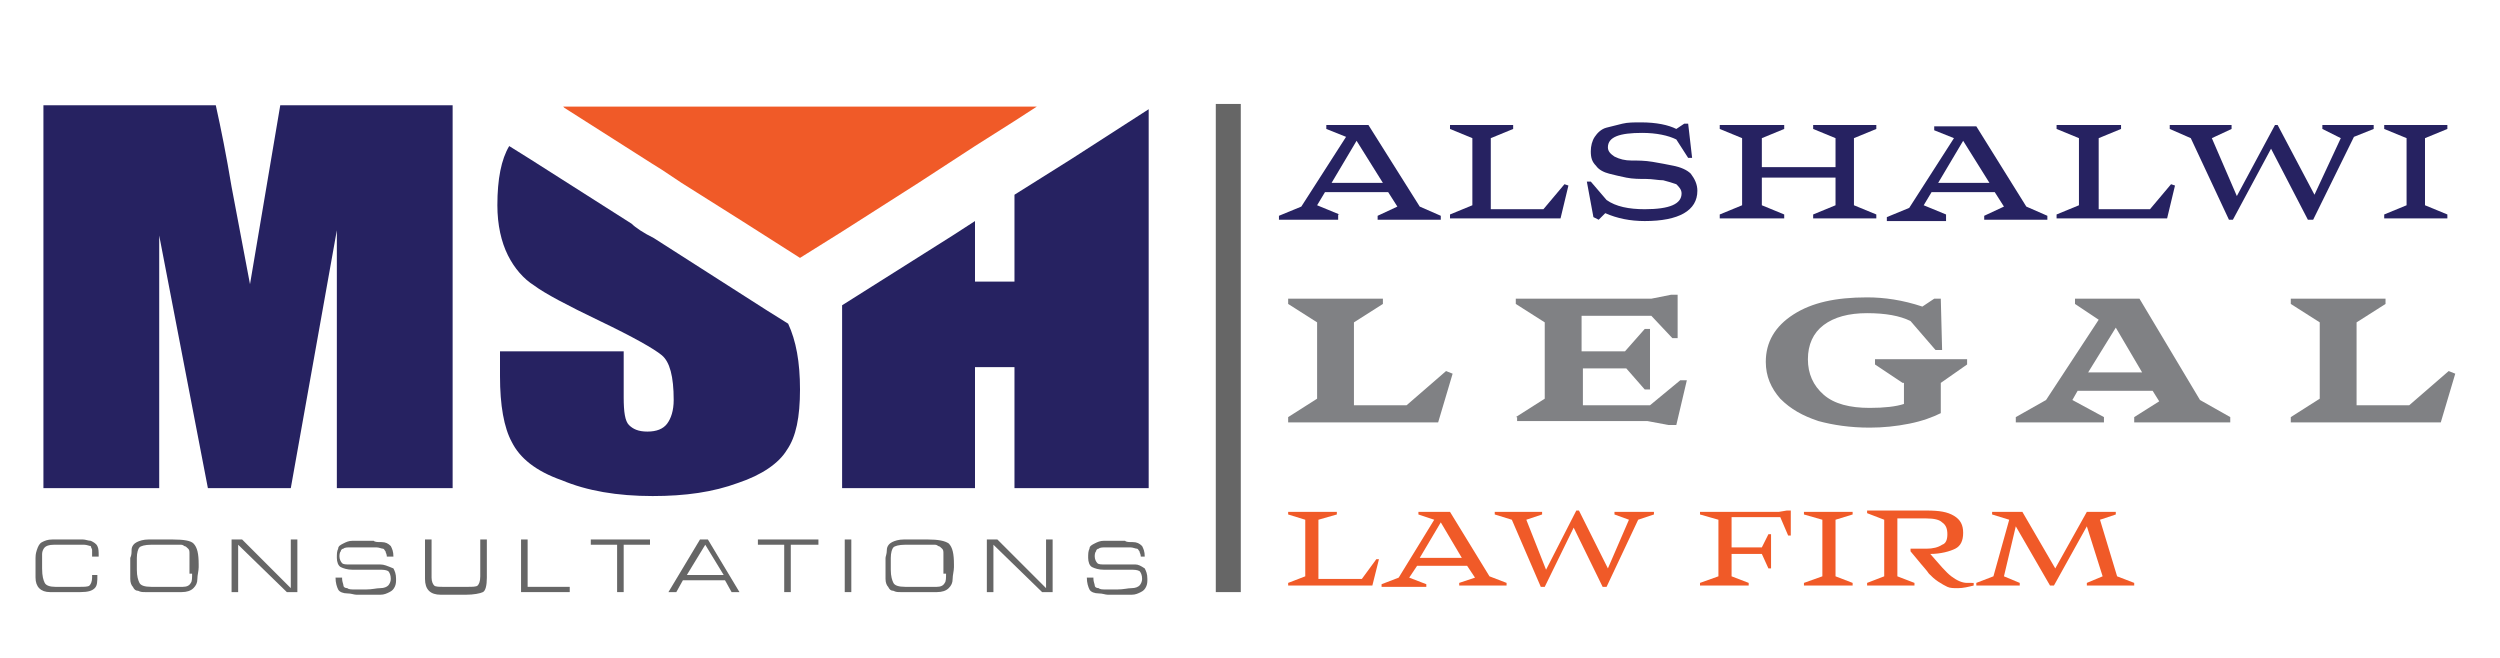 <?xml version="1.0" encoding="utf-8"?>
<!-- Generator: Adobe Illustrator 25.2.3, SVG Export Plug-In . SVG Version: 6.00 Build 0)  -->
<svg version="1.1" id="Layer_1" xmlns="http://www.w3.org/2000/svg" xmlns:xlink="http://www.w3.org/1999/xlink" x="0px" y="0px"
	 viewBox="0 0 190 50" style="enable-background:new 0 0 190 50;" xml:space="preserve">
<style type="text/css">
	.st0{fill:#F05A28;}
	.st1{fill:#666666;}
	.st2{fill:#262261;}
	.st3{fill:#808184;}
</style>
<g>
	<polygon class="st0" points="49.5,12.4 50.3,12.9 51.8,13.9 56.4,16.8 60.8,19.6 64,17.6 69.8,13.9 74.1,11.1 77.1,9.2 78.8,8.1 
		77.1,8.1 74.1,8.1 64,8.1 60.8,8.1 54.5,8.1 43.1,8.1 42.8,8.1 42.9,8.2 	"/>
	<polygon class="st0" points="103.5,44 100.2,44 100.2,39.5 101.6,39.1 101.6,38.9 97.9,38.9 97.9,39.1 99.2,39.5 99.2,43.8 
		97.9,44.3 97.9,44.5 99.9,44.5 99.9,44.5 104.3,44.5 104.8,42.5 104.6,42.5 	"/>
	<path class="st0" d="M110.2,38.9h-2.4v0.2l1.2,0.4l-2.7,4.4l-1.3,0.5v0.2h3.4v-0.2l-1.3-0.5l0.6-0.9h3.8l0.6,0.9l-1.2,0.4v0.2h3.6
		v-0.2l-1.3-0.5L110.2,38.9z M107.9,42.4l1.6-2.7l1.6,2.7H107.9z"/>
	<polygon class="st0" points="122.7,39.1 123.8,39.5 122.2,43.2 120,38.8 119.8,38.8 117.5,43.3 116,39.5 117.2,39.1 117.2,38.9 
		113.6,38.9 113.6,39.1 114.9,39.5 117.1,44.6 117.4,44.6 119.6,40.1 121.8,44.6 122.1,44.6 124.5,39.5 125.7,39.1 125.7,38.9 
		122.7,38.9 	"/>
	<polygon class="st0" points="135.8,38.8 135.2,38.9 129.2,38.9 129.2,39.1 130.6,39.5 130.6,43.8 129.2,44.3 129.2,44.5 
		132.9,44.5 132.9,44.3 131.6,43.8 131.6,42.1 133.9,42.1 134.4,43.2 134.6,43.2 134.6,40.6 134.4,40.6 133.9,41.6 131.6,41.6 
		131.6,39.3 135.3,39.3 135.9,40.7 136.1,40.7 136.1,38.8 	"/>
	<polygon class="st0" points="137.1,39.1 138.5,39.5 138.5,43.8 137.1,44.3 137.1,44.5 140.8,44.5 140.8,44.3 139.5,43.8 
		139.5,39.5 140.8,39.1 140.8,38.9 137.1,38.9 	"/>
	<path class="st0" d="M149.5,44.3c-0.4,0-0.8-0.2-1.2-0.5c-0.4-0.3-0.9-0.9-1.6-1.7c0.8,0,1.5-0.2,1.9-0.4c0.4-0.2,0.6-0.6,0.6-1.2
		c0-0.6-0.2-1-0.7-1.3c-0.5-0.3-1.1-0.4-2.1-0.4h-4.5v0.2l1.3,0.5v4.3l-1.3,0.5v0.2h3.6v-0.2l-1.3-0.5v-4.4h2.2c0.6,0,1,0.1,1.2,0.3
		c0.3,0.2,0.4,0.5,0.4,0.9c0,0.4-0.1,0.7-0.4,0.8c-0.3,0.2-0.7,0.3-1.2,0.3h-1.2v0.2l0.5,0.6c0.4,0.5,0.7,0.8,0.9,1.1
		c0.2,0.2,0.4,0.4,0.7,0.6c0.3,0.2,0.5,0.3,0.7,0.4c0.2,0.1,0.5,0.1,0.8,0.1c0.4,0,0.8-0.1,1.2-0.2l0-0.2
		C149.8,44.3,149.7,44.3,149.5,44.3z"/>
	<polygon class="st0" points="159.6,39.5 160.8,39.1 160.8,38.9 158.6,38.9 156.2,43.2 153.7,38.9 151.4,38.9 151.4,39.1 
		152.7,39.5 151.5,43.8 150.2,44.3 150.2,44.5 153.5,44.5 153.5,44.3 152.3,43.8 153.2,40 155.8,44.5 156.1,44.5 158.6,40 
		159.8,43.8 158.6,44.3 158.6,44.5 162.2,44.5 162.2,44.3 160.9,43.8 	"/>
	<path class="st1" d="M7,43.9c0,0.3-0.1,0.5-0.2,0.6c-0.1,0.1-0.4,0.1-0.8,0.1H5.2H4.2c-0.4,0-0.7-0.1-0.8-0.3
		c-0.1-0.2-0.2-0.5-0.2-1.1c0-0.2,0-0.4,0-0.5c0-0.2,0-0.4,0-0.6c0-0.2,0.1-0.4,0.2-0.5c0.1-0.1,0.3-0.2,0.7-0.2c0.1,0,0.4,0,0.7,0
		c0.3,0,0.5,0,0.7,0c0.4,0,0.7,0,0.9,0c0.2,0,0.4,0.1,0.5,0.1C6.9,41.6,7,41.7,7,41.8c0,0.1,0,0.3,0,0.5v0h0.5c0-0.4,0-0.6-0.1-0.8
		c-0.1-0.2-0.3-0.3-0.5-0.4c-0.2,0-0.4-0.1-0.6-0.1c-0.1,0-0.3,0-0.6,0H5.2H5c-0.2,0-0.4,0-0.5,0c-0.1,0-0.3,0-0.5,0
		c-0.4,0-0.6,0.1-0.8,0.2c-0.2,0.1-0.3,0.3-0.4,0.6c-0.1,0.3-0.1,0.5-0.1,0.6c0,0.1,0,0.4,0,0.7l0,0.8c0,0.7,0.4,1.1,1.1,1.1l0.9,0
		h0.4l1,0c0.6,0,0.9-0.1,1.1-0.3c0.2-0.2,0.2-0.5,0.2-1H7V43.9z"/>
	<path class="st1" d="M13.1,41h-1.8c-0.4,0-0.7,0.1-0.9,0.2c-0.2,0.1-0.4,0.3-0.4,0.6C10,42,10,42.2,9.9,42.4c0,0.1,0,0.4,0,0.7
		c0,0.3,0,0.6,0,0.9c0,0.3,0.1,0.5,0.2,0.6c0.1,0.2,0.2,0.3,0.4,0.3c0.2,0.1,0.3,0.1,0.6,0.1c0.2,0,0.5,0,0.7,0h0.1h0.9
		c0.2,0,0.3,0,0.5,0c0.2,0,0.3,0,0.5,0c0.4,0,0.7-0.1,0.9-0.3c0.2-0.2,0.3-0.4,0.3-0.7c0-0.3,0.1-0.6,0.1-0.9V43v-0.1
		c0-0.8-0.1-1.3-0.4-1.6C14.5,41.1,14,41,13.1,41z M14.6,43.6c0,0.3,0,0.6-0.1,0.7c-0.1,0.2-0.3,0.3-0.6,0.3c-0.3,0-0.6,0-0.9,0
		h-0.1h-0.4l-1,0c-0.5,0-0.8-0.1-0.9-0.3c-0.1-0.2-0.2-0.5-0.2-1v-0.3l0-0.6c0-0.4,0.1-0.7,0.2-0.8c0.1-0.1,0.4-0.2,0.9-0.2l0.9,0
		l0.9,0c0.1,0,0.2,0,0.4,0c0.1,0,0.2,0,0.3,0.1c0.1,0,0.2,0.1,0.3,0.2c0.1,0.1,0.1,0.2,0.1,0.4c0,0.2,0,0.4,0,0.7V43.6z"/>
	<polygon class="st1" points="22.1,44.7 18.4,41 17.6,41 17.6,45 18.1,45 18.1,41.4 21.8,45 22.6,45 22.6,41 22.1,41 	"/>
	<path class="st1" d="M28.9,42.9c-0.3,0-0.5,0-0.6,0c-0.1,0-0.3,0-0.4,0H27h-0.4c-0.3,0-0.5,0-0.6-0.1c-0.1-0.1-0.2-0.3-0.2-0.5
		c0-0.1,0-0.3,0.1-0.4c0-0.1,0.1-0.2,0.2-0.2c0.1-0.1,0.3-0.1,0.6-0.1c0.3,0,0.6,0,0.8,0h0.2c0.3,0,0.6,0,0.9,0
		c0.2,0,0.4,0.1,0.5,0.1c0.1,0,0.1,0.1,0.2,0.2c0,0.1,0.1,0.2,0.1,0.4h0.5c0-0.4-0.1-0.6-0.2-0.8c-0.2-0.2-0.4-0.3-0.7-0.3
		c-0.3,0-0.5,0-0.6-0.1c-0.1,0-0.3,0-0.6,0c-0.4,0-0.7,0-1,0c-0.3,0-0.5,0.1-0.7,0.2c-0.2,0.1-0.4,0.2-0.4,0.4
		c-0.1,0.2-0.1,0.4-0.1,0.7c0,0.3,0.1,0.6,0.3,0.7c0.2,0.1,0.5,0.2,0.9,0.2l1.1,0h0.9c0.3,0,0.5,0,0.7,0.1c0.1,0.1,0.2,0.3,0.2,0.6
		c0,0.2-0.1,0.4-0.2,0.5c-0.1,0.1-0.3,0.2-0.6,0.2c-0.3,0-0.6,0.1-1.1,0.1c-0.3,0-0.5,0-0.8,0c-0.3,0-0.5,0-0.6-0.1
		c-0.2,0-0.3-0.1-0.3-0.2c0-0.1-0.1-0.3-0.1-0.5v-0.1h-0.5c0,0.4,0.1,0.7,0.2,0.9c0.1,0.2,0.4,0.3,0.7,0.3c0.3,0,0.5,0.1,0.7,0.1
		c0.2,0,0.4,0,0.7,0h0.3c0.3,0,0.6,0,0.8,0c0.3,0,0.5-0.1,0.7-0.2c0.2-0.1,0.3-0.2,0.4-0.4c0.1-0.2,0.1-0.4,0.1-0.6
		c0-0.4-0.1-0.6-0.2-0.8C29.4,43,29.2,42.9,28.9,42.9z"/>
	<path class="st1" d="M36.5,43.8L36.5,43.8c0,0.4-0.1,0.6-0.2,0.7c-0.1,0.1-0.4,0.1-0.8,0.1l-0.9,0l-0.9,0c-0.3,0-0.6,0-0.7-0.1
		c-0.1-0.1-0.2-0.3-0.2-0.6V41h-0.5V44c0,0.4,0.1,0.7,0.3,0.9c0.2,0.2,0.5,0.3,0.9,0.3l1.1,0l0.8,0c0.6,0,1.1-0.1,1.3-0.2
		c0.2-0.1,0.3-0.5,0.3-1.1V41h-0.5V43.8z"/>
	<polygon class="st1" points="40.1,41 39.6,41 39.6,45 43.3,45 43.3,44.6 40.1,44.6 	"/>
	<polygon class="st1" points="44.9,41.4 46.9,41.4 46.9,45 47.4,45 47.4,41.4 49.4,41.4 49.4,41 44.9,41 	"/>
	<path class="st1" d="M53.2,41l-2.4,4h0.6l0.5-0.9h3.2l0.5,0.9h0.6l-2.4-4H53.2z M52.2,43.7l1.4-2.3l1.4,2.3H52.2z"/>
	<polygon class="st1" points="57.6,41.4 59.6,41.4 59.6,45 60.1,45 60.1,41.4 62.2,41.4 62.2,41 57.6,41 	"/>
	<rect x="64.2" y="41" class="st1" width="0.5" height="4"/>
	<path class="st1" d="M70.5,41h-1.8c-0.4,0-0.7,0.1-0.9,0.2c-0.2,0.1-0.4,0.3-0.4,0.6s-0.1,0.5-0.1,0.6c0,0.1,0,0.4,0,0.7
		c0,0.3,0,0.6,0,0.9c0,0.3,0.1,0.5,0.2,0.6c0.1,0.2,0.2,0.3,0.4,0.3c0.2,0.1,0.3,0.1,0.6,0.1s0.5,0,0.7,0h0.1h0.9c0.2,0,0.3,0,0.5,0
		c0.2,0,0.3,0,0.5,0c0.4,0,0.7-0.1,0.9-0.3c0.2-0.2,0.3-0.4,0.3-0.7c0-0.3,0.1-0.6,0.1-0.9V43v-0.1c0-0.8-0.1-1.3-0.4-1.6
		C71.8,41.1,71.3,41,70.5,41z M71.9,43.6c0,0.3,0,0.6-0.1,0.7c-0.1,0.2-0.3,0.3-0.6,0.3c-0.3,0-0.6,0-0.9,0h-0.1h-0.4l-1,0
		c-0.5,0-0.8-0.1-0.9-0.3c-0.1-0.2-0.2-0.5-0.2-1v-0.3l0-0.6c0-0.4,0.1-0.7,0.2-0.8c0.1-0.1,0.4-0.2,0.9-0.2l0.9,0l0.9,0
		c0.1,0,0.2,0,0.4,0c0.1,0,0.2,0,0.3,0.1c0.1,0,0.2,0.1,0.3,0.2c0.1,0.1,0.1,0.2,0.1,0.4c0,0.2,0,0.4,0,0.7V43.6z"/>
	<polygon class="st1" points="79.5,44.7 75.8,41 75,41 75,45 75.5,45 75.5,41.4 79.2,45 80,45 80,41 79.5,41 	"/>
	<path class="st1" d="M86.3,42.9c-0.3,0-0.5,0-0.6,0c-0.1,0-0.3,0-0.4,0h-0.9h-0.4c-0.3,0-0.5,0-0.6-0.1c-0.1-0.1-0.2-0.3-0.2-0.5
		c0-0.1,0-0.3,0.1-0.4c0-0.1,0.1-0.2,0.2-0.2c0.1-0.1,0.3-0.1,0.6-0.1c0.3,0,0.6,0,0.8,0H85c0.3,0,0.6,0,0.9,0
		c0.2,0,0.4,0.1,0.5,0.1c0.1,0,0.1,0.1,0.2,0.2c0,0.1,0.1,0.2,0.1,0.4H87c0-0.4-0.1-0.6-0.2-0.8c-0.2-0.2-0.4-0.3-0.7-0.3
		c-0.3,0-0.5,0-0.6-0.1c-0.1,0-0.3,0-0.6,0c-0.4,0-0.7,0-1,0c-0.3,0-0.5,0.1-0.7,0.2c-0.2,0.1-0.4,0.2-0.4,0.4
		c-0.1,0.2-0.1,0.4-0.1,0.7c0,0.3,0.1,0.6,0.3,0.7c0.2,0.1,0.5,0.2,0.9,0.2l1.1,0h0.9c0.3,0,0.5,0,0.7,0.1c0.1,0.1,0.2,0.3,0.2,0.6
		c0,0.2-0.1,0.4-0.2,0.5c-0.1,0.1-0.3,0.2-0.6,0.2c-0.3,0-0.6,0.1-1.1,0.1c-0.3,0-0.5,0-0.8,0c-0.3,0-0.5,0-0.6-0.1
		c-0.2,0-0.3-0.1-0.3-0.2c0-0.1-0.1-0.3-0.1-0.5v-0.1h-0.5c0,0.4,0.1,0.7,0.2,0.9c0.1,0.2,0.4,0.3,0.7,0.3c0.3,0,0.5,0.1,0.7,0.1
		c0.2,0,0.4,0,0.7,0h0.3c0.3,0,0.6,0,0.8,0c0.3,0,0.5-0.1,0.7-0.2c0.2-0.1,0.3-0.2,0.4-0.4c0.1-0.2,0.1-0.4,0.1-0.6
		c0-0.4-0.1-0.6-0.2-0.8C86.7,43,86.5,42.9,86.3,42.9z"/>
	<rect x="92.4" y="7.9" class="st1" width="1.9" height="37.1"/>
	<path class="st2" d="M59.8,34.2c0.7-1,1-2.5,1-4.6c0-2.1-0.3-3.7-0.9-5l-1.6-1l-8.6-5.5c-0.8-0.4-1.4-0.8-1.7-1.1l-7.7-4.9l-1.6-1
		c-0.6,1-0.9,2.5-0.9,4.5c0,1.5,0.3,2.8,0.8,3.8c0.5,1,1.2,1.8,2,2.3c0.8,0.6,2.5,1.5,5,2.7c2.5,1.2,4.1,2.1,4.7,2.6
		c0.6,0.5,0.9,1.6,0.9,3.4c0,0.8-0.2,1.4-0.5,1.8c-0.3,0.4-0.8,0.6-1.5,0.6c-0.7,0-1.1-0.2-1.4-0.5c-0.3-0.3-0.4-1-0.4-2.1v-3.5H38
		v1.9c0,2.2,0.3,3.9,0.9,5c0.6,1.2,1.8,2.2,3.8,2.9c1.9,0.8,4.2,1.2,6.9,1.2c2.5,0,4.6-0.3,6.5-1C57.9,36.1,59.2,35.2,59.8,34.2z"/>
	<polygon class="st2" points="77.1,14.8 77.1,21.4 74.1,21.4 74.1,16.8 72.4,17.9 64,23.2 64,37.1 74.1,37.1 74.1,27.9 77.1,27.9 
		77.1,37.1 87.3,37.1 87.3,8.3 81.4,12.1 	"/>
	<g>
		<path class="st2" d="M101.8,16.3l-1.7-0.7l0.6-1h4.8l0.7,1.1l-1.5,0.7v0.3h4.8v-0.3l-1.6-0.7L104,9.5h-3.2v0.3l1.5,0.6l-3.4,5.3
			l-1.7,0.7v0.3h4.5V16.3z M103.1,10.7l2,3.2h-3.9L103.1,10.7z"/>
		<polygon class="st2" points="112.8,16.6 118.6,16.6 119.2,14.1 118.9,14 117.3,15.9 113.3,15.9 113.3,10.5 115,9.8 115,9.5 
			110.2,9.5 110.2,9.8 111.9,10.5 111.9,15.6 110.2,16.3 110.2,16.6 112.8,16.6 		"/>
		<path class="st2" d="M121.5,16.7l0.5-0.5c0.9,0.4,1.9,0.6,3,0.6c2.6,0,4-0.8,4-2.3c0-0.5-0.2-0.9-0.5-1.3
			c-0.3-0.3-0.8-0.5-1.3-0.6c-0.5-0.1-1-0.2-1.6-0.3c-0.6-0.1-1.1-0.1-1.6-0.1c-0.5,0-0.9-0.1-1.3-0.3c-0.3-0.2-0.5-0.4-0.5-0.7
			c0-0.8,0.9-1.1,2.6-1.1c1.1,0,2,0.2,2.6,0.5l0.9,1.4l0.3,0l-0.3-2.6l-0.3,0l-0.6,0.4c-0.6-0.3-1.5-0.5-2.7-0.5c-0.5,0-1,0-1.4,0.1
			c-0.4,0.1-0.8,0.2-1.2,0.3c-0.4,0.1-0.7,0.4-0.9,0.7c-0.2,0.3-0.3,0.7-0.3,1.1c0,0.5,0.1,0.8,0.4,1.1c0.2,0.3,0.6,0.5,1,0.6
			c0.4,0.1,0.8,0.2,1.3,0.3c0.5,0.1,1,0.1,1.5,0.1c0.5,0,0.9,0.1,1.3,0.1c0.4,0.1,0.7,0.2,1,0.3c0.2,0.2,0.4,0.4,0.4,0.7
			c0,0.8-0.9,1.2-2.8,1.2c-1.2,0-2.2-0.2-2.9-0.7l-1.2-1.4l-0.3,0l0.5,2.7L121.5,16.7z"/>
		<polygon class="st2" points="135.6,16.3 133.9,15.6 133.9,13.5 139.5,13.5 139.5,15.6 137.8,16.3 137.8,16.6 142.6,16.6 
			142.6,16.3 140.9,15.6 140.9,10.5 142.6,9.8 142.6,9.5 137.8,9.5 137.8,9.8 139.5,10.5 139.5,12.7 133.9,12.7 133.9,10.5 
			135.6,9.8 135.6,9.5 130.7,9.5 130.7,9.8 132.4,10.5 132.4,15.6 130.7,16.3 130.7,16.6 135.6,16.6 		"/>
		<path class="st2" d="M147.9,16.3l-1.7-0.7l0.6-1h4.8l0.7,1.1l-1.5,0.7v0.3h4.8v-0.3l-1.6-0.7l-3.8-6.1H147v0.3l1.5,0.6l-3.4,5.3
			l-1.7,0.7v0.3h4.5V16.3z M149.2,10.7l2,3.2h-3.9L149.2,10.7z"/>
		<polygon class="st2" points="158.9,16.6 164.7,16.6 165.3,14.1 165,14 163.4,15.9 159.5,15.9 159.5,10.5 161.2,9.8 161.2,9.5 
			156.3,9.5 156.3,9.8 158,10.5 158,15.6 156.3,16.3 156.3,16.6 158.9,16.6 		"/>
		<polygon class="st2" points="169.4,16.7 169.7,16.7 172.6,11.3 175.4,16.7 175.8,16.7 178.9,10.4 180.4,9.8 180.4,9.5 176.5,9.5 
			176.5,9.8 177.9,10.5 175.9,14.8 173.1,9.5 172.9,9.5 170,14.9 168.1,10.5 169.6,9.8 169.6,9.5 164.9,9.5 164.9,9.8 166.5,10.5 		
			"/>
		<polygon class="st2" points="186,16.3 184.3,15.6 184.3,10.5 186,9.8 186,9.5 181.2,9.5 181.2,9.8 182.9,10.5 182.9,15.6 
			181.2,16.3 181.2,16.6 186,16.6 		"/>
	</g>
	<path class="st2" d="M25.6,17.5l0,19.6h8.8V8.4V8h-0.6H21.3L19,21.6l-1.4-7.4c-0.4-2.4-0.8-4.4-1.2-6.2H3.3v29.1h8.8l0-19.2
		l3.7,19.2h6.3L25.6,17.5z"/>
	<g>
		<g>
			<path class="st3" d="M97.9,31.7l2.2-1.4v-5.8l-2.2-1.4v-0.4h7.2v0.4l-2.2,1.4v6.3h4l3-2.6l0.5,0.2l-1.1,3.7l-7.4,0v0h-4V31.7z"/>
			<path class="st3" d="M115.2,31.7l2.2-1.4v-5.8l-2.2-1.4v-0.4h10.3l1.5-0.3h0.5l0,3.3h-0.4l-1.6-1.7l-5.3,0v2.7h3.3l1.5-1.7h0.4
				v4.6H125l-1.4-1.6l-3.3,0v2.8h5.1l2.3-1.9h0.5l-0.8,3.4h-0.6l-1.6-0.3h-9.9V31.7z"/>
			<path class="st3" d="M144.6,29.1L144.6,29.1l-2.1-1.4v-0.4h7v0.4l-2,1.4v2.3c-0.6,0.3-1.4,0.6-2.4,0.8c-1,0.2-2,0.3-3,0.3
				c-1.5,0-2.8-0.2-3.9-0.5c-1.2-0.4-2.1-0.9-2.9-1.7c-0.7-0.8-1.1-1.7-1.1-2.8c0-1.5,0.7-2.7,2.1-3.6c1.4-0.9,3.2-1.3,5.6-1.3
				c1.3,0,2.7,0.2,4.2,0.7l0.9-0.6h0.5l0.1,3.9l-0.5,0l-1.9-2.2c-0.8-0.4-1.9-0.6-3.3-0.6c-1.4,0-2.5,0.3-3.3,0.9
				c-0.8,0.6-1.2,1.5-1.2,2.6c0,1.1,0.4,2,1.2,2.7c0.8,0.7,2,1,3.5,1c1.1,0,2-0.1,2.6-0.3V29.1z"/>
			<path class="st3" d="M162.6,22.7l4.6,7.7l2.3,1.3v0.4h-7.3v-0.4l1.9-1.2l-0.5-0.8h-5.7l-0.4,0.7l2.4,1.3v0.4h-6.7v-0.4l2.3-1.3
				l4-6.1l-1.8-1.2v-0.4H162.6z M158.7,28.3h4.1l-2-3.4L158.7,28.3z"/>
			<path class="st3" d="M174.1,31.7l2.2-1.4v-5.8l-2.2-1.4v-0.4h7.2v0.4l-2.2,1.4v6.3h4l3-2.6l0.5,0.2l-1.1,3.7l-7.4,0v0h-4V31.7z"
				/>
		</g>
	</g>
</g>
</svg>
